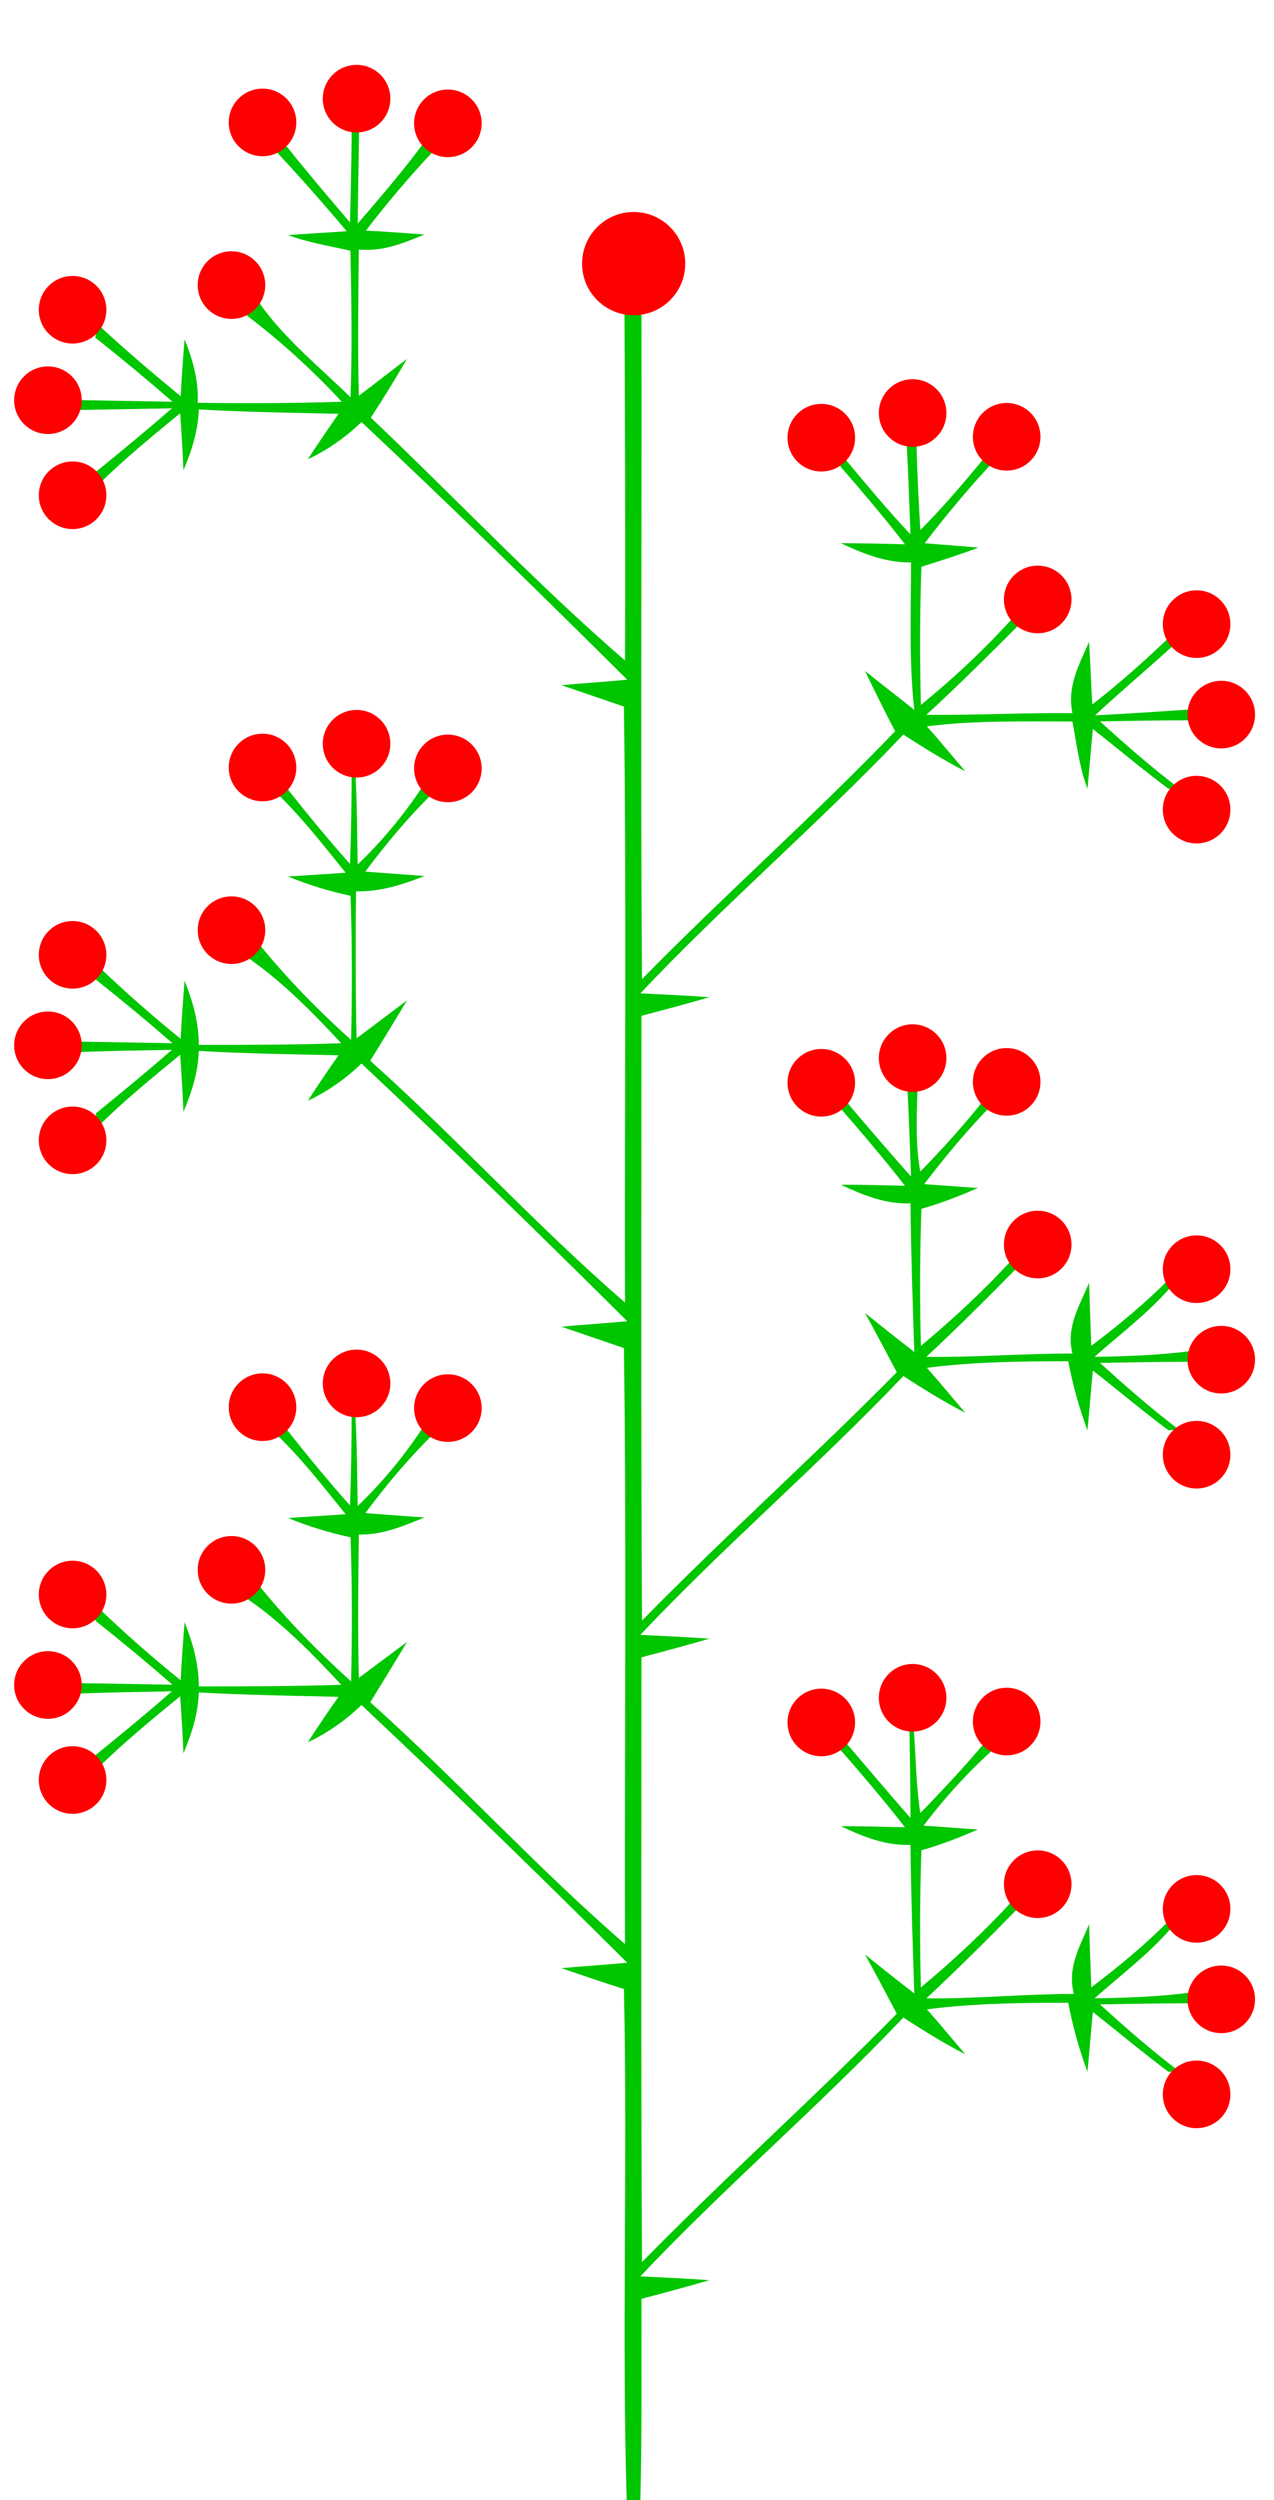 <?xml version="1.0" encoding="UTF-8" standalone="no"?>
<!-- Created with Inkscape (http://www.inkscape.org/) -->
<svg
   xmlns:svg="http://www.w3.org/2000/svg"
   xmlns="http://www.w3.org/2000/svg"
   version="1.0"
   width="360.1"
   height="706.143"
   viewBox="0 0 360.1 706.143"
   id="svg5210"
   xml:space="preserve"><defs
   id="defs5305" />
	
		<g
   transform="matrix(0.974,0,0,0.974,4,18.316)"
   id="Ebene_2">
			<path
   d="M 97.938,18.986 L 100.112,17.964 L 99.687,46.015 C 99.687,46.015 113.228,30.583 118.792,22.634 C 119.746,22.952 120.832,24.551 121.786,24.869 C 114.791,32.341 108.272,39.974 102.072,48.081 C 106.364,48.24 114.791,48.876 119.083,49.194 C 112.883,51.738 107.016,54.197 100.02,53.562 C 99.861,67.871 99.702,81.639 100.02,95.947 C 104.948,92.29 109.067,88.942 113.996,85.286 C 110.657,91.009 107.159,96.732 103.503,102.297 C 128.146,125.669 151.518,150.472 177.273,172.73 C 177.433,139.024 177.273,105.477 177.115,71.771 C 178.387,71.612 180.772,71.135 182.044,70.977 C 182.202,135.685 181.727,200.395 182.202,265.103 C 206.21,240.618 231.967,217.883 255.655,193.24 C 252.636,187.516 249.774,181.633 246.911,175.751 C 251.681,179.566 256.45,183.223 261.221,187.039 C 259.631,172.73 260.267,158.579 260.267,144.271 C 253.112,144.43 246.276,141.727 239.917,138.706 C 246.116,138.706 252.317,138.865 258.519,139.024 C 252.476,131.233 246.116,123.761 239.757,116.447 C 239.917,115.652 240.394,114.221 240.552,113.585 C 246.911,121.217 253.271,128.849 260.108,136.163 C 259.79,127.259 259.472,118.355 258.995,109.452 C 259.79,109.452 261.221,109.452 261.857,109.452 C 262.016,117.878 262.493,126.464 262.97,134.89 C 269.648,128.213 275.689,121.059 281.73,113.745 C 282.207,114.221 283.32,115.016 283.797,115.494 C 276.961,122.807 270.443,130.598 264.242,138.706 C 269.488,139.183 274.576,139.5 279.822,139.978 C 274.418,142.044 268.854,143.793 263.288,145.543 C 262.811,158.897 262.811,172.253 263.129,185.607 C 272.668,177.817 281.73,169.391 289.998,160.169 C 290.476,160.646 291.429,161.601 291.906,162.078 C 283.002,170.981 274.1,179.885 264.719,188.47 C 279.027,188.629 292.959,187.83 307.11,187.989 C 305.521,180.357 308.917,174.161 311.938,167.324 C 312.257,171.935 312.575,180.997 312.893,185.449 C 320.684,179.407 327.996,172.889 335.15,166.052 C 335.311,166.688 335.787,167.96 335.945,168.755 C 328.633,175.433 321.002,181.792 313.688,188.629 C 323.068,188.152 332.607,187.516 341.988,186.88 C 341.828,187.675 341.67,189.265 341.511,190.06 C 332.766,190.06 324.021,190.219 315.118,190.377 C 322.432,197.055 329.904,203.574 337.854,209.615 C 337.219,209.774 335.629,209.934 334.992,209.934 C 327.52,204.369 320.365,198.327 313.052,192.604 C 312.575,196.896 311.938,205.641 311.462,209.934 C 309.077,203.415 308.382,197.247 307.11,190.411 C 293.436,190.411 278.551,190.06 264.878,191.809 C 268.693,196.101 272.35,200.553 276.008,204.846 C 269.807,201.666 263.924,198.009 258.041,194.194 C 233.397,220.109 206.21,243.321 181.727,269.237 C 188.403,269.555 195.081,269.873 201.759,270.35 C 195.239,272.257 188.722,274.006 182.044,275.755 C 182.044,334.105 181.885,392.612 182.202,451.122 C 206.369,426.479 231.967,403.583 256.134,379.099 C 253.112,373.375 250.091,367.651 246.911,361.928 C 251.681,365.744 256.45,369.56 261.221,373.216 C 260.744,358.907 260.267,344.439 260.108,330.13 C 252.954,330.448 246.276,327.746 239.917,324.724 C 246.116,324.724 252.317,324.883 258.519,325.042 C 252.317,317.093 245.8,309.461 239.28,301.989 C 239.599,301.353 240.552,300.399 240.87,299.922 C 247.229,307.395 253.589,314.867 260.267,322.339 C 259.949,313.437 259.631,304.374 259.154,295.47 C 259.949,295.47 261.38,295.311 262.175,295.311 C 262.016,303.897 261.38,312.482 262.97,320.908 C 269.488,314.231 275.848,307.235 281.73,299.763 C 282.207,300.24 283.32,301.035 283.797,301.512 C 276.803,308.666 270.283,316.457 264.083,324.565 C 269.17,324.883 274.418,325.36 279.664,325.678 C 274.258,328.063 268.854,330.13 263.288,331.72 C 262.811,344.916 262.811,358.271 263.129,371.468 C 272.668,363.518 281.73,355.091 289.998,346.029 C 290.476,346.665 291.429,347.619 291.747,348.096 C 282.844,357.159 273.939,366.062 264.719,374.647 C 279.027,374.806 292.801,373.683 307.11,373.683 C 305.202,366.051 309.077,360.02 311.938,353.184 C 312.098,357.794 312.415,367.016 312.575,371.468 C 320.525,365.426 328.314,359.066 335.311,351.912 C 335.469,352.707 335.469,353.979 335.469,354.615 C 328.951,362.087 320.842,368.129 313.528,374.647 C 322.91,374.488 332.449,374.17 341.988,372.898 C 341.828,373.693 341.67,375.283 341.511,376.078 C 332.766,376.078 324.021,376.237 315.118,376.396 C 322.432,383.073 329.904,389.591 337.854,395.634 C 337.219,395.792 335.629,395.95 334.992,395.95 C 327.52,390.386 320.365,384.346 313.052,378.622 C 312.575,382.915 311.938,391.659 311.462,395.95 C 309.077,389.433 307.169,382.756 305.897,375.919 C 292.224,375.919 278.551,376.078 264.878,377.827 C 268.693,382.12 272.35,386.572 276.008,390.864 C 269.807,387.684 263.924,384.026 258.041,380.212 C 233.397,406.126 206.21,429.338 181.727,455.255 C 188.403,455.572 195.081,455.892 201.759,456.367 C 195.239,458.276 188.722,460.025 182.044,461.773 C 182.044,520.124 181.885,578.631 182.202,637.141 C 206.369,612.497 231.967,589.602 256.134,565.116 C 253.112,559.394 250.091,553.671 246.911,547.947 C 251.681,551.761 256.45,555.577 261.221,559.235 C 260.744,544.926 260.267,530.459 260.108,516.149 C 252.954,516.466 246.276,513.765 239.917,510.743 C 246.116,510.743 252.317,510.901 258.519,511.06 C 252.317,503.11 245.8,495.481 239.28,488.006 C 239.599,487.37 240.552,486.416 240.87,485.941 C 247.229,493.413 253.589,500.884 260.108,508.358 C 260.108,499.294 259.949,490.391 259.79,481.488 L 261.062,482.6 C 261.698,490.711 261.698,498.819 262.97,506.927 C 269.488,500.25 275.848,493.413 281.889,486.258 C 282.684,486.575 284.434,487.053 285.387,487.37 C 277.438,494.366 270.283,502.157 263.924,510.585 C 269.17,510.901 274.418,511.38 279.664,511.696 C 274.258,514.081 268.854,516.149 263.288,517.739 C 262.811,530.934 262.811,544.289 263.129,557.487 C 272.668,549.537 281.73,541.109 289.998,532.049 C 290.476,532.682 291.429,533.639 291.747,534.113 C 282.844,543.178 273.939,552.08 264.719,560.667 C 279.027,560.825 293.205,559.378 307.514,559.378 C 305.605,551.745 309.077,546.038 311.938,539.203 C 312.098,543.812 312.415,553.034 312.575,557.487 C 320.525,551.444 328.314,545.084 335.311,537.93 C 335.469,538.725 335.469,539.998 335.469,540.632 C 328.951,548.105 320.842,554.146 313.528,560.667 C 322.91,560.505 332.449,560.188 341.988,558.915 C 341.828,559.71 341.67,561.3 341.511,562.095 C 332.766,562.095 324.021,562.257 315.118,562.415 C 322.432,569.091 329.904,575.609 337.854,581.652 C 337.219,581.811 335.629,581.969 334.992,581.969 C 327.52,576.404 320.365,570.364 313.052,564.642 C 312.575,568.933 311.938,577.678 311.462,581.969 C 309.077,575.451 307.169,568.774 305.897,561.937 C 292.224,561.937 278.551,562.095 264.878,563.847 C 268.693,568.138 272.35,572.591 276.008,576.883 C 269.807,573.702 263.924,570.045 258.041,566.231 C 233.397,592.145 206.21,615.356 181.727,641.273 C 188.403,641.59 195.081,641.91 201.759,642.385 C 195.239,644.295 188.722,646.043 182.044,647.791 C 182.044,667.19 182.202,686.744 181.727,706.143 C 180.772,706.143 178.705,706.143 177.751,706.143 C 176.32,656.855 178.068,607.407 176.956,557.962 C 170.914,556.056 164.873,553.987 158.831,551.922 C 163.601,551.444 173.14,550.808 177.91,550.332 C 152.472,525.053 126.875,500.089 100.799,475.607 C 96.189,480.057 90.942,483.715 85.219,486.416 C 88.08,481.967 91.102,477.514 94.123,473.222 C 80.608,472.902 67.094,472.744 53.58,471.949 C 53.421,477.992 51.513,484.032 49.128,489.596 C 48.969,485.463 48.492,477.197 48.174,473.061 C 40.066,479.74 31.639,486.575 24.167,494.049 C 24.008,493.096 23.849,491.028 23.689,490.074 C 31.162,484.032 38.476,477.992 45.79,471.632 C 36.727,471.791 27.823,471.949 18.761,472.266 C 18.761,471.471 18.602,470.042 18.443,469.248 C 27.506,469.406 36.727,469.564 45.948,469.723 C 38.635,463.363 31.162,457.162 23.531,451.122 C 23.689,450.327 24.167,448.417 24.484,447.464 C 32.116,454.777 40.066,461.773 48.333,468.453 C 48.492,464.158 49.128,455.733 49.446,451.597 C 51.831,457.481 53.58,463.683 53.58,470.201 C 67.253,470.201 81.085,470.201 94.917,469.723 C 86.49,460.661 77.746,451.758 67.571,444.762 C 68.684,443.489 69.796,442.219 71.069,440.946 C 79.178,450.963 88.239,460.183 97.779,468.769 C 98.097,454.777 98.097,440.788 97.62,426.954 C 91.419,425.684 85.378,423.774 79.495,421.389 C 83.629,421.072 92.055,420.594 96.189,420.277 C 89.512,412.011 82.993,403.583 75.203,396.271 C 76.156,396.112 78.224,395.792 79.178,395.792 C 85.06,403.267 91.102,410.58 97.461,417.734 C 97.779,408.831 97.938,399.925 97.938,391.022 L 99.051,391.976 C 99.528,400.562 99.528,409.148 99.687,417.893 C 106.683,411.216 112.883,403.742 118.288,395.634 C 119.083,395.95 120.832,396.587 121.786,396.907 C 114.473,404.062 107.954,411.85 101.913,419.96 C 106.206,420.277 114.791,420.914 119.083,421.23 C 112.724,423.774 106.858,426.32 100.021,426.162 C 99.862,440.312 99.703,453.432 100.021,467.741 C 104.95,464.086 109.067,460.978 113.996,457.323 C 110.498,463.205 106.842,469.086 103.344,474.812 C 128.623,497.387 151.518,522.667 177.273,544.926 C 177.115,487.211 177.751,429.658 176.956,372.104 C 170.914,370.036 164.873,367.97 158.831,365.903 C 163.601,365.426 173.14,364.79 177.91,364.313 C 152.472,339.033 126.875,314.072 100.799,289.588 C 96.189,294.039 90.942,297.696 85.219,300.399 C 88.08,295.947 91.102,291.495 94.123,287.203 C 80.608,286.885 67.094,286.726 53.58,285.931 C 53.421,291.973 51.513,298.014 49.128,303.579 C 48.969,299.445 48.492,291.178 48.174,287.044 C 40.066,293.721 31.639,300.558 24.167,308.03 C 24.008,307.077 23.849,305.009 23.689,304.055 C 31.162,298.014 38.476,291.973 45.79,285.613 C 36.727,285.771 27.823,285.931 18.761,286.249 C 18.761,285.454 18.602,284.023 18.443,283.229 C 27.506,283.387 36.727,283.546 45.948,283.705 C 38.635,277.345 31.162,271.145 23.531,265.103 C 23.689,264.308 24.167,262.4 24.484,261.446 C 32.116,268.76 40.066,275.755 48.333,282.433 C 48.492,278.14 49.128,269.714 49.446,265.58 C 51.831,271.462 53.58,277.664 53.58,284.182 C 67.253,284.182 81.085,284.182 94.917,283.705 C 86.49,274.642 77.746,265.739 67.571,258.743 C 68.684,257.472 69.796,256.2 71.069,254.928 C 79.178,264.944 88.239,274.166 97.779,282.751 C 98.097,268.76 98.097,254.769 97.62,240.937 C 91.419,239.664 85.378,237.757 79.495,235.372 C 83.629,235.054 92.055,234.577 96.189,234.259 C 89.512,225.992 82.993,217.565 75.203,210.251 C 76.156,210.093 78.224,209.774 79.178,209.774 C 85.06,217.247 91.102,224.561 97.461,231.715 C 97.779,222.812 97.938,213.908 97.938,205.005 L 99.051,205.959 C 99.528,214.544 99.528,223.129 99.687,231.874 C 106.683,225.197 112.883,217.724 118.288,209.615 C 119.083,209.934 120.832,210.569 121.786,210.888 C 114.473,218.042 107.954,225.833 101.913,233.941 C 106.206,234.259 114.791,234.895 119.083,235.213 C 112.724,237.757 106.047,239.823 99.209,239.664 C 99.051,253.815 99.051,267.965 99.369,282.274 C 104.298,278.617 109.067,274.96 113.996,271.304 C 110.498,277.186 106.842,283.069 103.344,288.793 C 128.623,311.369 151.518,336.648 177.273,358.907 C 177.115,301.194 177.751,243.639 176.956,186.085 C 170.914,184.018 164.873,181.951 158.831,179.885 C 163.601,179.407 173.14,178.771 177.91,178.295 C 152.472,153.015 126.875,128.054 100.799,103.569 C 96.189,108.021 90.942,111.677 85.219,114.38 C 88.08,109.929 91.102,105.636 94.123,101.185 C 80.608,100.866 67.094,100.707 53.58,99.912 C 53.421,105.954 51.513,111.996 49.128,117.561 C 48.969,113.426 48.492,105.159 48.174,101.025 C 40.066,107.703 31.639,114.54 24.167,122.012 C 24.008,121.059 23.849,118.991 23.689,118.037 C 31.162,111.996 38.476,105.954 45.79,99.595 C 36.886,99.753 28.142,99.912 19.238,100.071 C 18.919,99.436 18.443,98.005 18.125,97.21 C 27.347,97.368 36.727,97.527 45.948,97.687 C 38.635,91.327 31.162,85.126 23.531,79.084 C 23.689,78.131 24.167,76.382 24.484,75.428 C 32.116,82.583 40.225,89.419 48.333,96.097 C 48.492,91.963 49.128,83.696 49.446,79.562 C 51.831,85.444 53.58,91.646 53.262,98.005 C 67.253,98.163 81.085,98.163 95.077,97.687 C 86.649,88.624 77.429,80.198 67.571,72.725 C 68.684,71.453 69.956,70.182 71.069,68.909 C 78.383,79.403 88.558,87.511 97.62,96.415 C 98.097,82.742 97.898,67.575 97.58,53.901 C 91.38,52.471 85.378,51.579 79.495,49.354 C 83.788,49.035 92.214,48.559 96.507,48.24 C 89.67,40.132 82.516,32.024 75.203,24.233 C 76.315,24.074 78.224,23.756 79.178,23.756 C 85.06,31.229 97.461,45.696 97.461,45.696 C 97.461,45.696 97.938,27.89 97.938,18.986 L 97.938,18.986 z "
   style="fill:#00c600"
   id="path5215" />
		</g>
		<g
   transform="matrix(0.974,0,0,0.974,4,18.316)"
   id="Ebene_3">
			<circle
   cx="16.958"
   cy="497.353"
   r="9.804"
   style="fill:#ff0000"
   id="circle5218" /> 
			<circle
   cx="9.804"
   cy="469.795"
   r="9.804"
   style="fill:#ff0000"
   id="circle5220" /> 
			<circle
   cx="16.958"
   cy="443.562"
   r="9.804"
   style="fill:#ff0000"
   id="circle5222" /> 
			<circle
   cx="63.066"
   cy="436.408"
   r="9.804"
   style="fill:#ff0000"
   id="circle5224" /> 
			<circle
   cx="99.369"
   cy="382.35"
   r="9.804"
   style="fill:#ff0000"
   id="circle5226" /> 
			<circle
   cx="72.076"
   cy="389.24"
   r="9.804"
   style="fill:#ff0000"
   id="circle5228" /> 
			<circle
   cx="125.867"
   cy="389.505"
   r="9.804"
   style="fill:#ff0000"
   id="circle5230" /> 
			<circle
   cx="16.958"
   cy="311.864"
   r="9.804"
   style="fill:#ff0000"
   id="circle5232" /> 
			<circle
   cx="9.804"
   cy="284.307"
   r="9.804"
   style="fill:#ff0000"
   id="circle5234" /> 
			<circle
   cx="16.958"
   cy="258.073"
   r="9.804"
   style="fill:#ff0000"
   id="circle5236" /> 
			<circle
   cx="63.066"
   cy="250.918"
   r="9.804"
   style="fill:#ff0000"
   id="circle5238" /> 
			<circle
   cx="99.369"
   cy="196.86"
   r="9.804"
   style="fill:#ff0000"
   id="circle5240" /> 
			<circle
   cx="72.076"
   cy="203.751"
   r="9.804"
   style="fill:#ff0000"
   id="circle5242" /> 
			<circle
   cx="125.867"
   cy="204.017"
   r="9.804"
   style="fill:#ff0000"
   id="circle5244" /> 
			<circle
   cx="16.958"
   cy="124.809"
   r="9.804"
   style="fill:#ff0000"
   id="circle5246" /> 
			<circle
   cx="9.804"
   cy="97.251"
   r="9.804"
   style="fill:#ff0000"
   id="circle5248" /> 
			<circle
   cx="16.958"
   cy="71.018"
   r="9.804"
   style="fill:#ff0000"
   id="circle5250" /> 
			<circle
   cx="63.066"
   cy="63.863"
   r="9.804"
   style="fill:#ff0000"
   id="circle5252" /> 
			<circle
   cx="99.369"
   cy="9.805"
   r="9.804"
   style="fill:#ff0000"
   id="circle5254" /> 
			<circle
   cx="72.076"
   cy="16.695"
   r="9.804"
   style="fill:#ff0000"
   id="circle5256" /> 
			<circle
   cx="125.867"
   cy="16.961"
   r="9.804"
   style="fill:#ff0000"
   id="circle5258" /> 
			<path
   d="M 333.34,588.512 C 333.34,593.926 337.729,598.315 343.141,598.315 C 348.558,598.315 352.947,593.926 352.947,588.512 C 352.947,583.096 348.558,578.707 343.141,578.707 C 337.729,578.707 333.34,583.096 333.34,588.512 z "
   style="fill:#ff0000"
   id="path5260" />
			<path
   d="M 340.495,560.954 C 340.495,566.368 344.884,570.757 350.295,570.757 C 355.712,570.757 360.1,566.368 360.1,560.954 C 360.1,555.538 355.712,551.149 350.295,551.149 C 344.884,551.149 340.495,555.538 340.495,560.954 z "
   style="fill:#ff0000"
   id="path5262" />
			<path
   d="M 333.34,534.721 C 333.34,540.135 337.729,544.523 343.141,544.523 C 348.558,544.523 352.947,540.135 352.947,534.721 C 352.947,529.305 348.558,524.916 343.141,524.916 C 337.729,524.916 333.34,529.305 333.34,534.721 z "
   style="fill:#ff0000"
   id="path5264" />
			<circle
   cx="297.035"
   cy="527.566"
   r="9.807"
   style="fill:#ff0000"
   id="circle5266" /> 
			<path
   d="M 250.93,473.508 C 250.93,478.922 255.318,483.311 260.729,483.311 C 266.146,483.311 270.536,478.922 270.536,473.508 C 270.536,468.092 266.146,463.703 260.729,463.703 C 255.318,463.703 250.93,468.092 250.93,473.508 z "
   style="fill:#ff0000"
   id="path5268" />
			<path
   d="M 278.224,480.398 C 278.224,485.812 282.612,490.202 288.023,490.202 C 293.44,490.202 297.83,485.812 297.83,480.398 C 297.83,474.983 293.44,470.594 288.023,470.594 C 282.612,470.594 278.224,474.983 278.224,480.398 z "
   style="fill:#ff0000"
   id="path5270" />
			<path
   d="M 224.431,480.664 C 224.431,486.078 228.818,490.467 234.235,490.467 C 239.646,490.467 244.036,486.078 244.036,480.664 C 244.036,475.249 239.646,470.859 234.235,470.859 C 228.818,470.859 224.431,475.249 224.431,480.664 z "
   style="fill:#ff0000"
   id="path5272" />
			<path
   d="M 333.34,403.022 C 333.34,408.437 337.729,412.826 343.141,412.826 C 348.558,412.826 352.947,408.437 352.947,403.022 C 352.947,397.607 348.558,393.218 343.141,393.218 C 337.729,393.218 333.34,397.607 333.34,403.022 z "
   style="fill:#ff0000"
   id="path5274" />
			<path
   d="M 340.495,375.465 C 340.495,380.879 344.884,385.269 350.295,385.269 C 355.712,385.269 360.1,380.879 360.1,375.465 C 360.1,370.049 355.712,365.66 350.295,365.66 C 344.884,365.66 340.495,370.049 340.495,375.465 z "
   style="fill:#ff0000"
   id="path5276" />
			<path
   d="M 333.34,349.231 C 333.34,354.646 337.729,359.035 343.141,359.035 C 348.558,359.035 352.947,354.646 352.947,349.231 C 352.947,343.816 348.558,339.427 343.141,339.427 C 337.729,339.427 333.34,343.816 333.34,349.231 z "
   style="fill:#ff0000"
   id="path5278" />
			<circle
   cx="297.035"
   cy="342.077"
   r="9.807"
   style="fill:#ff0000"
   id="circle5280" /> 
			<path
   d="M 250.93,288.019 C 250.93,293.433 255.318,297.822 260.729,297.822 C 266.146,297.822 270.536,293.433 270.536,288.019 C 270.536,282.604 266.146,278.214 260.729,278.214 C 255.318,278.214 250.93,282.604 250.93,288.019 z "
   style="fill:#ff0000"
   id="path5282" />
			<path
   d="M 278.224,294.91 C 278.224,300.323 282.612,304.713 288.023,304.713 C 293.44,304.713 297.83,300.323 297.83,294.91 C 297.83,289.494 293.44,285.104 288.023,285.104 C 282.612,285.104 278.224,289.494 278.224,294.91 z "
   style="fill:#ff0000"
   id="path5284" />
			<path
   d="M 224.431,295.175 C 224.431,300.589 228.818,304.979 234.235,304.979 C 239.646,304.979 244.036,300.589 244.036,295.175 C 244.036,289.759 239.646,285.37 234.235,285.37 C 228.818,285.37 224.431,289.759 224.431,295.175 z "
   style="fill:#ff0000"
   id="path5286" />
			<path
   d="M 333.34,215.967 C 333.34,221.381 337.729,225.771 343.141,225.771 C 348.558,225.771 352.947,221.381 352.947,215.967 C 352.947,210.552 348.558,206.162 343.141,206.162 C 337.729,206.162 333.34,210.552 333.34,215.967 z "
   style="fill:#ff0000"
   id="path5288" />
			<path
   d="M 340.495,188.409 C 340.495,193.823 344.884,198.213 350.295,198.213 C 355.712,198.213 360.1,193.823 360.1,188.409 C 360.1,182.994 355.712,178.604 350.295,178.604 C 344.884,178.604 340.495,182.994 340.495,188.409 z "
   style="fill:#ff0000"
   id="path5290" />
			<path
   d="M 333.34,162.176 C 333.34,167.59 337.729,171.979 343.141,171.979 C 348.558,171.979 352.947,167.59 352.947,162.176 C 352.947,156.761 348.558,152.371 343.141,152.371 C 337.729,152.371 333.34,156.761 333.34,162.176 z "
   style="fill:#ff0000"
   id="path5292" />
			<circle
   cx="297.035"
   cy="155.021"
   r="9.807"
   style="fill:#ff0000"
   id="circle5294" /> 
			<path
   d="M 250.93,100.963 C 250.93,106.377 255.318,110.767 260.729,110.767 C 266.146,110.767 270.536,106.377 270.536,100.963 C 270.536,95.548 266.146,91.158 260.729,91.158 C 255.318,91.158 250.93,95.548 250.93,100.963 z "
   style="fill:#ff0000"
   id="path5296" />
			<path
   d="M 278.224,107.854 C 278.224,113.268 282.612,117.657 288.023,117.657 C 293.44,117.657 297.83,113.268 297.83,107.854 C 297.83,102.438 293.44,98.049 288.023,98.049 C 282.612,98.049 278.224,102.438 278.224,107.854 z "
   style="fill:#ff0000"
   id="path5298" />
			<path
   d="M 224.431,108.12 C 224.431,113.534 228.818,117.923 234.235,117.923 C 239.646,117.923 244.036,113.534 244.036,108.12 C 244.036,102.704 239.646,98.314 234.235,98.314 C 228.818,98.314 224.431,102.704 224.431,108.12 z "
   style="fill:#ff0000"
   id="path5300" />
			<path
   d="M 164.81,57.641 C 164.81,65.908 171.511,72.61 179.783,72.61 C 188.045,72.61 194.747,65.908 194.747,57.641 C 194.747,49.371 188.045,42.668 179.783,42.668 C 171.511,42.668 164.81,49.371 164.81,57.641 z "
   style="fill:#ff0000"
   id="path5302" />
		</g>
	</svg>